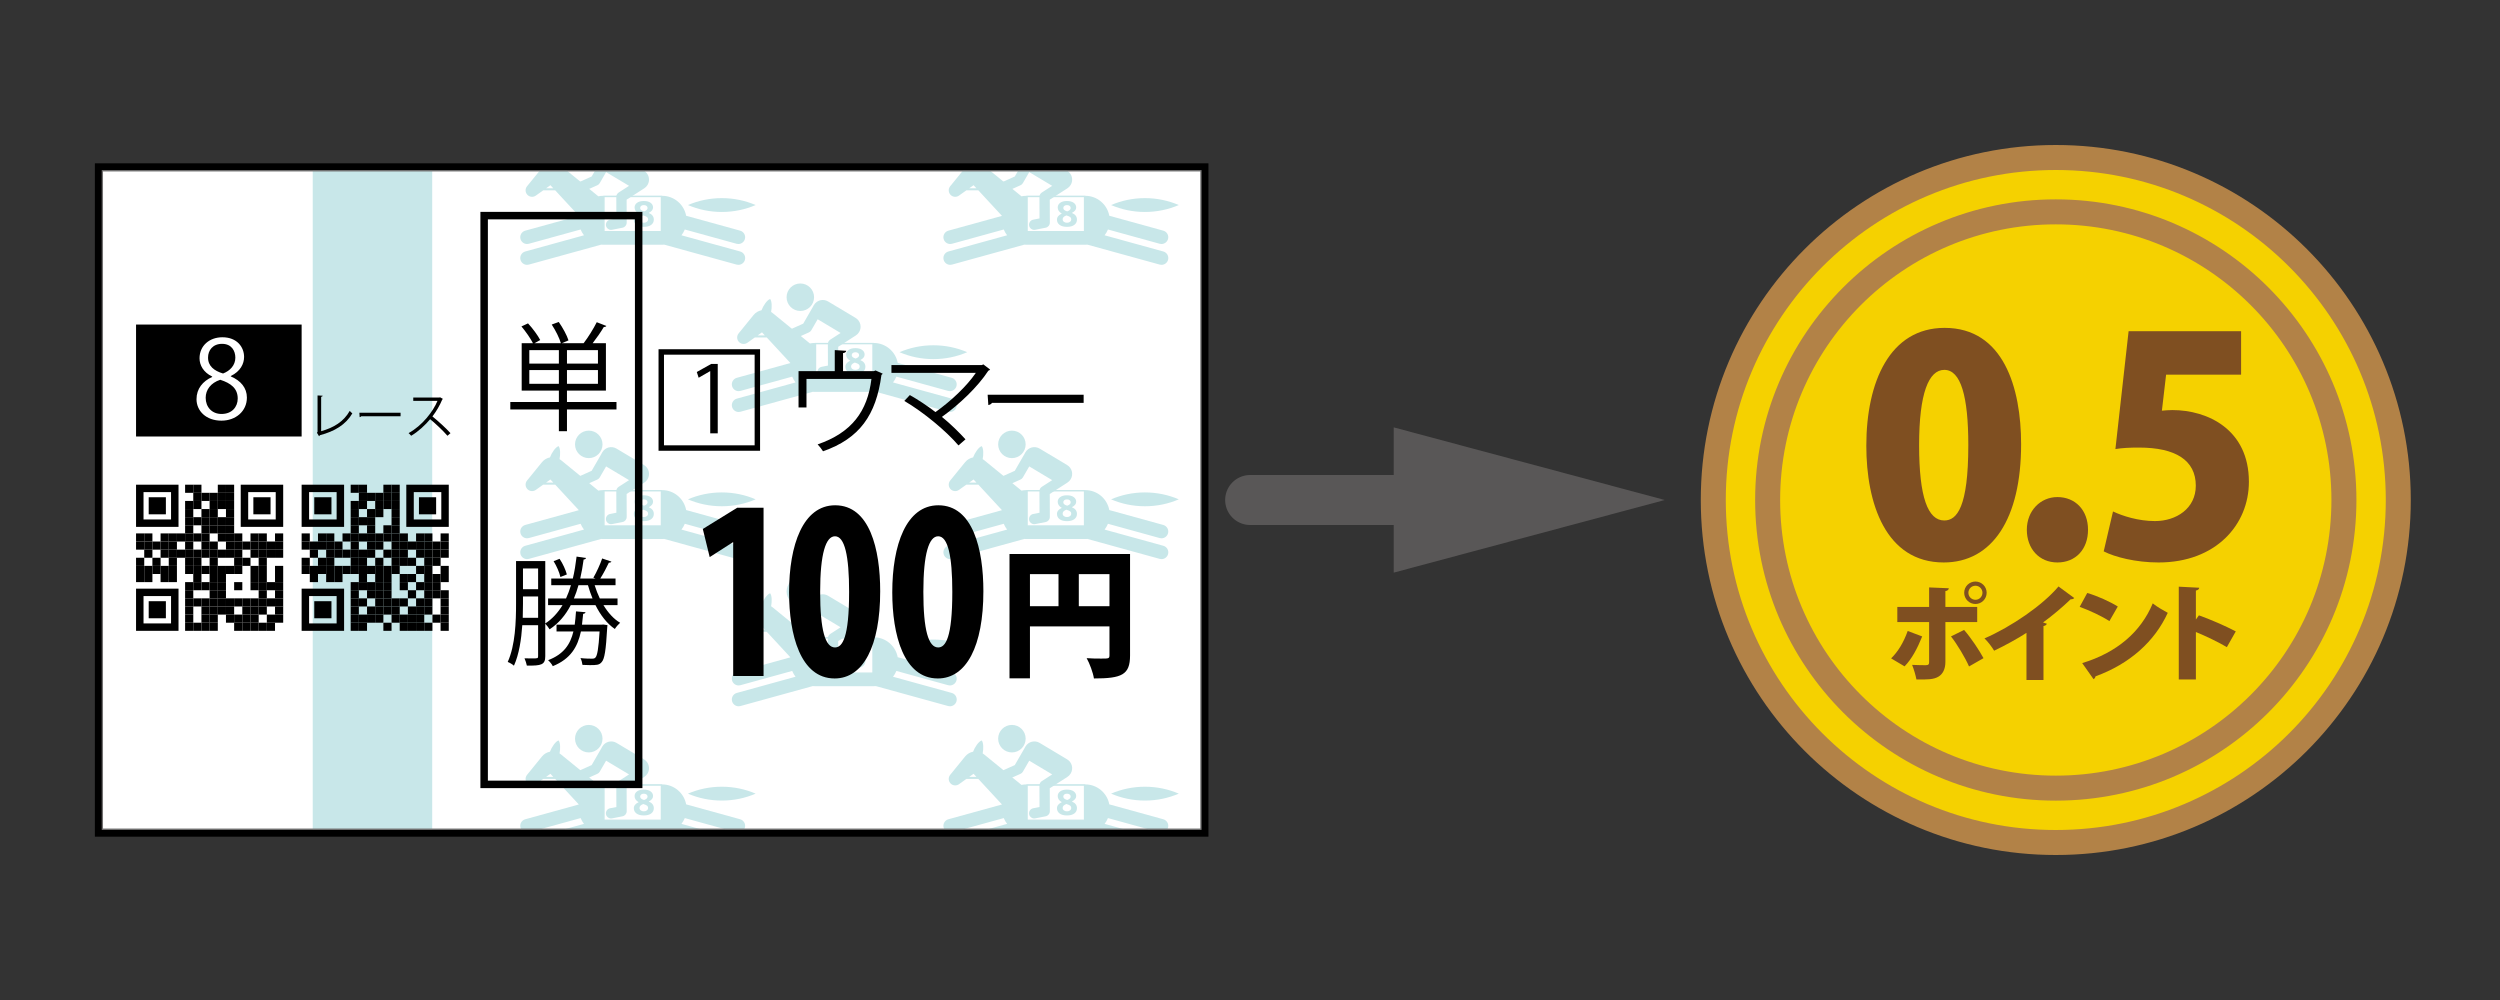 <?xml version="1.0" encoding="utf-8"?>
<!-- Generator: Adobe Illustrator 16.0.3, SVG Export Plug-In . SVG Version: 6.00 Build 0)  -->
<!DOCTYPE svg PUBLIC "-//W3C//DTD SVG 1.1//EN" "http://www.w3.org/Graphics/SVG/1.1/DTD/svg11.dtd">
<svg version="1.1" id="レイヤー_1" xmlns="http://www.w3.org/2000/svg" xmlns:xlink="http://www.w3.org/1999/xlink" x="0px"
	 y="0px" width="500px" height="200px" viewBox="0 0 500 200" enable-background="new 0 0 500 200" xml:space="preserve">
<rect x="0" y="0" width="500" height="200" fill="#333333" stroke="none"/>
<g>
	<g>
		<g>
			<rect x="19.724" y="33.414" fill="#FFFFFF" width="221.215" height="133.172"/>
			<path d="M240.188,34.164v131.672H20.474V34.164H240.188 M241.688,32.664h-1.5H20.474h-1.5v1.5v131.672v1.5h1.5h219.715h1.5v-1.5
				V34.164V32.664L241.688,32.664z"/>
		</g>
		<g>
			<defs>
				<rect id="SVGID_1_" x="20.474" y="34.164" width="219.715" height="131.672"/>
			</defs>
			<use xlink:href="#SVGID_1_"  overflow="visible" fill="#FFFFFF"/>
			<clipPath id="SVGID_2_">
				<use xlink:href="#SVGID_1_"  overflow="visible"/>
			</clipPath>
			<g clip-path="url(#SVGID_2_)">
				<g>
					<g>
						<path fill="#C8E7E9" d="M147.307,48.752c0.121,0.033,0.242,0.049,0.362,0.049c0.596,0,1.143-0.396,1.31-0.998
							c0.199-0.724-0.226-1.472-0.949-1.672l-10.799-2.979c-0.423-2.272-2.416-3.992-4.81-3.992h-11.766
							c-0.338,0-0.668,0.035-0.987,0.1l-7.447-6.076c-0.101-0.083-0.206-0.157-0.315-0.222c0.186-0.932,0.178-2.134-0.189-2.597
							c-0.616,0.186-1.381,1.337-1.729,2.256c-0.604,0.116-1.172,0.437-1.591,0.951l-2.99,3.678
							c-0.451,0.555-0.367,1.37,0.188,1.821c0.462,0.375,1.104,0.38,1.567,0.05l1.478-1.053h2.401l4.723,5.106l-10.717,2.956
							c-0.724,0.2-1.148,0.948-0.948,1.672c0.166,0.603,0.713,0.998,1.31,0.998c0.119,0,0.241-0.016,0.362-0.049l10.352-2.855
							c0.17,0.419,0.396,0.809,0.67,1.16l-11.745,3.24c-0.724,0.2-1.148,0.948-0.948,1.672c0.166,0.603,0.713,0.998,1.31,0.998
							c0.119,0,0.241-0.016,0.362-0.049l14.459-3.988c0.141,0.012,0.283,0.019,0.427,0.019h11.766c0.144,0,0.285-0.006,0.426-0.019
							l14.46,3.988c0.121,0.033,0.242,0.049,0.362,0.049c0.596,0,1.143-0.396,1.31-0.998c0.199-0.724-0.226-1.472-0.949-1.672
							l-11.745-3.24c0.273-0.352,0.5-0.741,0.671-1.16L147.307,48.752z M109.218,37.657l0.869-0.619l0.571,0.619H109.218z"/>
						<path fill="#C8E7E9" d="M151.131,41.009c-2.066-0.889-4.358-1.384-6.771-1.384s-4.705,0.495-6.771,1.384
							c2.065,0.889,4.357,1.384,6.771,1.384S149.064,41.898,151.131,41.009z"/>
					</g>
					<g>
						<g>
							<rect x="120.791" y="39.297" fill="#FFFFFF" width="11.493" height="7.041"/>
							<path fill="#C8E7E9" d="M132.148,39.433v6.769h-11.222v-6.769H132.148 M132.421,39.162h-11.766v7.312h11.766V39.162
								L132.421,39.162z"/>
						</g>
					</g>
					<g>
						<path fill="#C8E7E9" d="M128.805,34.153l-5.503-3.294c-0.978-0.584-2.243-0.267-2.828,0.71
							c-0.011,0.018-0.021,0.036-0.031,0.055l-0.132,0.229l0.004,0.011l-1.982,3.434l-3.624,1.625
							c-0.52,0.233-0.752,0.843-0.519,1.363c0.171,0.383,0.547,0.61,0.941,0.61c0.141,0,0.284-0.029,0.421-0.091l3.914-1.755
							c0.197-0.084,0.37-0.231,0.485-0.431l1.27-2.199l4.59,2.748l-2.076,1.335c-0.296,0.191-0.475,0.519-0.474,0.871l0.015,4.308
							l-1.264,0.251c-0.559,0.111-0.922,0.653-0.812,1.212c0.098,0.491,0.528,0.831,1.011,0.831c0.066,0,0.134-0.006,0.202-0.02
							l2.098-0.416c0.484-0.096,0.832-0.522,0.83-1.015l-0.015-4.593l3.523-2.268l0.001,0c0.263-0.167,0.493-0.396,0.664-0.682
							C130.1,36.004,129.781,34.738,128.805,34.153z"/>
						<circle fill="#C8E7E9" cx="117.753" cy="30.016" r="2.75"/>
					</g>
					<g>
						<path fill="#C8E7E9" d="M127.407,40.561c0.326-0.241,0.779-0.362,1.357-0.362c0.579,0,1.032,0.121,1.358,0.362
							s0.489,0.551,0.489,0.927c0,0.437-0.284,0.8-0.854,1.089v0.014c0.671,0.276,1.007,0.719,1.007,1.331
							c0,0.441-0.176,0.792-0.527,1.055c-0.352,0.262-0.843,0.393-1.473,0.393c-0.629,0-1.12-0.131-1.472-0.393
							c-0.352-0.262-0.527-0.614-0.527-1.055c0-0.505,0.32-0.905,0.959-1.2v-0.014c-0.538-0.299-0.807-0.706-0.807-1.22
							C126.918,41.111,127.081,40.802,127.407,40.561z M128.648,43.08c-0.276,0.11-0.469,0.228-0.579,0.352
							s-0.166,0.269-0.166,0.435c0,0.198,0.08,0.361,0.241,0.489c0.161,0.129,0.368,0.193,0.62,0.193
							c0.253,0,0.459-0.064,0.617-0.193c0.159-0.128,0.238-0.292,0.238-0.489c0-0.184-0.064-0.331-0.193-0.441
							S129.038,43.2,128.648,43.08z M128.813,42.281c0.253-0.092,0.432-0.193,0.538-0.304c0.105-0.11,0.158-0.236,0.158-0.379
							c0-0.17-0.066-0.309-0.2-0.417c-0.133-0.108-0.314-0.162-0.545-0.162c-0.225,0-0.402,0.054-0.534,0.162
							c-0.131,0.108-0.196,0.247-0.196,0.417c0,0.147,0.059,0.276,0.176,0.386S128.528,42.193,128.813,42.281z"/>
					</g>
				</g>
				<g>
					<g>
						<path fill="#C8E7E9" d="M147.307,107.611c0.121,0.033,0.242,0.05,0.362,0.05c0.596,0,1.143-0.396,1.31-0.998
							c0.199-0.724-0.226-1.472-0.949-1.672l-10.799-2.979c-0.423-2.272-2.416-3.992-4.81-3.992h-11.766
							c-0.338,0-0.668,0.035-0.987,0.1l-7.447-6.076c-0.101-0.083-0.206-0.157-0.315-0.222c0.186-0.932,0.178-2.134-0.189-2.597
							c-0.616,0.186-1.381,1.337-1.729,2.256c-0.604,0.117-1.172,0.437-1.591,0.951l-2.99,3.677
							c-0.451,0.555-0.367,1.37,0.188,1.821c0.462,0.375,1.104,0.38,1.567,0.05l1.478-1.053h2.401l4.723,5.106l-10.717,2.956
							c-0.724,0.2-1.148,0.948-0.948,1.672c0.166,0.603,0.713,0.998,1.31,0.998c0.119,0,0.241-0.017,0.362-0.05l10.352-2.855
							c0.17,0.42,0.396,0.809,0.67,1.16l-11.745,3.24c-0.724,0.199-1.148,0.948-0.948,1.672c0.166,0.603,0.713,0.998,1.31,0.998
							c0.119,0,0.241-0.016,0.362-0.049l14.459-3.988c0.141,0.012,0.283,0.018,0.427,0.018h11.766c0.144,0,0.285-0.006,0.426-0.018
							l14.46,3.988c0.121,0.033,0.242,0.049,0.362,0.049c0.596,0,1.143-0.396,1.31-0.998c0.199-0.724-0.226-1.473-0.949-1.672
							l-11.745-3.24c0.273-0.352,0.5-0.74,0.671-1.16L147.307,107.611z M109.218,96.516l0.869-0.619l0.571,0.619H109.218z"/>
						<path fill="#C8E7E9" d="M151.131,99.869c-2.066-0.889-4.358-1.384-6.771-1.384s-4.705,0.495-6.771,1.384
							c2.065,0.889,4.357,1.383,6.771,1.383S149.064,100.758,151.131,99.869z"/>
					</g>
					<g>
						<g>
							<rect x="120.791" y="98.157" fill="#FFFFFF" width="11.493" height="7.041"/>
							<path fill="#C8E7E9" d="M132.148,98.292v6.768h-11.222v-6.768H132.148 M132.421,98.021h-11.766v7.312h11.766V98.021
								L132.421,98.021z"/>
						</g>
					</g>
					<g>
						<path fill="#C8E7E9" d="M128.805,93.013l-5.503-3.294c-0.978-0.584-2.243-0.267-2.828,0.71
							c-0.011,0.018-0.021,0.036-0.031,0.055l-0.132,0.229l0.004,0.011l-1.982,3.434l-3.624,1.625
							c-0.52,0.233-0.752,0.843-0.519,1.363c0.171,0.383,0.547,0.61,0.941,0.61c0.141,0,0.284-0.029,0.421-0.091l3.914-1.754
							c0.197-0.085,0.37-0.231,0.485-0.432l1.27-2.199l4.59,2.748l-2.076,1.335c-0.296,0.191-0.475,0.519-0.474,0.871l0.015,4.309
							l-1.264,0.25c-0.559,0.111-0.922,0.654-0.812,1.213c0.098,0.49,0.528,0.83,1.011,0.83c0.066,0,0.134-0.006,0.202-0.02
							l2.098-0.416c0.484-0.096,0.832-0.521,0.83-1.016l-0.015-4.592l3.523-2.268l0.001,0c0.263-0.167,0.493-0.396,0.664-0.682
							C130.1,94.864,129.781,93.598,128.805,93.013z"/>
						<circle fill="#C8E7E9" cx="117.753" cy="88.875" r="2.75"/>
					</g>
					<g>
						<path fill="#C8E7E9" d="M127.407,99.42c0.326-0.241,0.779-0.362,1.357-0.362c0.579,0,1.032,0.121,1.358,0.362
							s0.489,0.551,0.489,0.927c0,0.437-0.284,0.799-0.854,1.089v0.014c0.671,0.276,1.007,0.72,1.007,1.331
							c0,0.44-0.176,0.793-0.527,1.055s-0.843,0.393-1.473,0.393c-0.629,0-1.12-0.131-1.472-0.393s-0.527-0.614-0.527-1.055
							c0-0.506,0.32-0.906,0.959-1.2v-0.014c-0.538-0.298-0.807-0.706-0.807-1.22C126.918,99.971,127.081,99.661,127.407,99.42z
							 M128.648,101.939c-0.276,0.11-0.469,0.228-0.579,0.352s-0.166,0.27-0.166,0.435c0,0.198,0.08,0.36,0.241,0.489
							s0.368,0.193,0.62,0.193c0.253,0,0.459-0.064,0.617-0.193c0.159-0.129,0.238-0.291,0.238-0.489
							c0-0.185-0.064-0.331-0.193-0.441S129.038,102.059,128.648,101.939z M128.813,101.141c0.253-0.092,0.432-0.193,0.538-0.304
							c0.105-0.11,0.158-0.237,0.158-0.379c0-0.17-0.066-0.309-0.2-0.417c-0.133-0.108-0.314-0.162-0.545-0.162
							c-0.225,0-0.402,0.054-0.534,0.162c-0.131,0.108-0.196,0.247-0.196,0.417c0,0.147,0.059,0.276,0.176,0.386
							C128.327,100.954,128.528,101.053,128.813,101.141z"/>
					</g>
				</g>
				<g>
					<g>
						<path fill="#C8E7E9" d="M231.934,48.752c0.12,0.033,0.242,0.049,0.361,0.049c0.597,0,1.144-0.396,1.31-0.998
							c0.2-0.724-0.225-1.472-0.948-1.672l-10.799-2.979c-0.423-2.272-2.416-3.992-4.811-3.992h-11.765
							c-0.339,0-0.669,0.035-0.987,0.1l-7.447-6.076c-0.102-0.083-0.207-0.157-0.315-0.222c0.185-0.932,0.178-2.134-0.189-2.597
							c-0.617,0.186-1.381,1.337-1.729,2.256c-0.604,0.116-1.171,0.437-1.59,0.951l-2.991,3.678c-0.45,0.555-0.366,1.37,0.188,1.821
							c0.462,0.375,1.104,0.38,1.567,0.05l1.478-1.053h2.401l4.722,5.106l-10.716,2.956c-0.724,0.2-1.148,0.948-0.948,1.672
							c0.166,0.603,0.713,0.998,1.31,0.998c0.119,0,0.24-0.016,0.361-0.049l10.352-2.855c0.171,0.419,0.397,0.809,0.671,1.16
							l-11.745,3.24c-0.724,0.2-1.148,0.948-0.948,1.672c0.166,0.603,0.713,0.998,1.31,0.998c0.119,0,0.24-0.016,0.361-0.049
							l14.46-3.988c0.141,0.012,0.282,0.019,0.427,0.019h11.765c0.145,0,0.286-0.006,0.427-0.019l14.46,3.988
							c0.12,0.033,0.242,0.049,0.361,0.049c0.597,0,1.144-0.396,1.31-0.998c0.2-0.724-0.225-1.472-0.948-1.672l-11.745-3.24
							c0.273-0.352,0.5-0.741,0.67-1.16L231.934,48.752z M193.845,37.657l0.868-0.619l0.572,0.619H193.845z"/>
						<path fill="#C8E7E9" d="M235.758,41.009c-2.066-0.889-4.358-1.384-6.771-1.384s-4.705,0.495-6.771,1.384
							c2.066,0.889,4.358,1.384,6.771,1.384S233.691,41.898,235.758,41.009z"/>
					</g>
					<g>
						<g>
							<rect x="205.418" y="39.297" fill="#FFFFFF" width="11.493" height="7.041"/>
							<path fill="#C8E7E9" d="M216.775,39.433v6.769h-11.222v-6.769H216.775 M217.047,39.162h-11.765v7.312h11.765V39.162
								L217.047,39.162z"/>
						</g>
					</g>
					<g>
						<path fill="#C8E7E9" d="M213.432,34.153l-5.504-3.294c-0.977-0.584-2.242-0.267-2.827,0.71
							c-0.011,0.018-0.021,0.036-0.031,0.055l-0.132,0.229l0.003,0.011l-1.982,3.434l-3.623,1.625
							c-0.52,0.233-0.752,0.843-0.52,1.363c0.172,0.383,0.548,0.61,0.942,0.61c0.141,0,0.284-0.029,0.421-0.091l3.914-1.755
							c0.197-0.084,0.369-0.231,0.485-0.431l1.27-2.199l4.59,2.748l-2.076,1.335c-0.296,0.191-0.475,0.519-0.474,0.871l0.015,4.308
							l-1.265,0.251c-0.559,0.111-0.922,0.653-0.811,1.212c0.098,0.491,0.528,0.831,1.011,0.831c0.066,0,0.134-0.006,0.201-0.02
							l2.098-0.416c0.484-0.096,0.833-0.522,0.831-1.015l-0.015-4.593l3.523-2.268v0c0.264-0.167,0.493-0.396,0.665-0.682
							C214.726,36.004,214.408,34.738,213.432,34.153z"/>
						<circle fill="#C8E7E9" cx="202.38" cy="30.016" r="2.75"/>
					</g>
					<g>
						<path fill="#C8E7E9" d="M212.034,40.561c0.326-0.241,0.778-0.362,1.357-0.362s1.032,0.121,1.358,0.362
							s0.489,0.551,0.489,0.927c0,0.437-0.285,0.8-0.854,1.089v0.014c0.671,0.276,1.006,0.719,1.006,1.331
							c0,0.441-0.176,0.792-0.527,1.055c-0.352,0.262-0.842,0.393-1.472,0.393c-0.629,0-1.12-0.131-1.472-0.393
							c-0.352-0.262-0.527-0.614-0.527-1.055c0-0.505,0.319-0.905,0.958-1.2v-0.014c-0.537-0.299-0.806-0.706-0.806-1.22
							C211.545,41.111,211.708,40.802,212.034,40.561z M213.274,43.08c-0.275,0.11-0.469,0.228-0.579,0.352
							c-0.109,0.124-0.165,0.269-0.165,0.435c0,0.198,0.08,0.361,0.241,0.489c0.161,0.129,0.367,0.193,0.62,0.193
							s0.459-0.064,0.617-0.193c0.159-0.128,0.238-0.292,0.238-0.489c0-0.184-0.064-0.331-0.193-0.441S213.665,43.2,213.274,43.08z
							 M213.44,42.281c0.253-0.092,0.432-0.193,0.537-0.304c0.106-0.11,0.159-0.236,0.159-0.379c0-0.17-0.067-0.309-0.2-0.417
							s-0.314-0.162-0.545-0.162c-0.225,0-0.403,0.054-0.534,0.162s-0.196,0.247-0.196,0.417c0,0.147,0.059,0.276,0.176,0.386
							S213.155,42.193,213.44,42.281z"/>
					</g>
				</g>
				<g>
					<g>
						<path fill="#C8E7E9" d="M231.934,107.611c0.12,0.033,0.242,0.05,0.361,0.05c0.597,0,1.144-0.396,1.31-0.998
							c0.2-0.724-0.225-1.472-0.948-1.672l-10.799-2.979c-0.423-2.272-2.416-3.992-4.811-3.992h-11.765
							c-0.339,0-0.669,0.035-0.987,0.1l-7.447-6.076c-0.102-0.083-0.207-0.157-0.315-0.222c0.185-0.932,0.178-2.134-0.189-2.597
							c-0.617,0.186-1.381,1.337-1.729,2.256c-0.604,0.117-1.171,0.437-1.59,0.951l-2.991,3.677c-0.45,0.555-0.366,1.37,0.188,1.821
							c0.462,0.375,1.104,0.38,1.567,0.05l1.478-1.053h2.401l4.722,5.106l-10.716,2.956c-0.724,0.2-1.148,0.948-0.948,1.672
							c0.166,0.603,0.713,0.998,1.31,0.998c0.119,0,0.24-0.017,0.361-0.05l10.352-2.855c0.171,0.42,0.397,0.809,0.671,1.16
							l-11.745,3.24c-0.724,0.199-1.148,0.948-0.948,1.672c0.166,0.603,0.713,0.998,1.31,0.998c0.119,0,0.24-0.016,0.361-0.049
							l14.46-3.988c0.141,0.012,0.282,0.018,0.427,0.018h11.765c0.145,0,0.286-0.006,0.427-0.018l14.46,3.988
							c0.12,0.033,0.242,0.049,0.361,0.049c0.597,0,1.144-0.396,1.31-0.998c0.2-0.724-0.225-1.473-0.948-1.672l-11.745-3.24
							c0.273-0.352,0.5-0.74,0.67-1.16L231.934,107.611z M193.845,96.516l0.868-0.619l0.572,0.619H193.845z"/>
						<path fill="#C8E7E9" d="M235.758,99.869c-2.066-0.889-4.358-1.384-6.771-1.384s-4.705,0.495-6.771,1.384
							c2.066,0.889,4.358,1.383,6.771,1.383S233.691,100.758,235.758,99.869z"/>
					</g>
					<g>
						<g>
							<rect x="205.418" y="98.157" fill="#FFFFFF" width="11.493" height="7.041"/>
							<path fill="#C8E7E9" d="M216.775,98.292v6.768h-11.222v-6.768H216.775 M217.047,98.021h-11.765v7.312h11.765V98.021
								L217.047,98.021z"/>
						</g>
					</g>
					<g>
						<path fill="#C8E7E9" d="M213.432,93.013l-5.504-3.294c-0.977-0.584-2.242-0.267-2.827,0.71
							c-0.011,0.018-0.021,0.036-0.031,0.055l-0.132,0.229l0.003,0.011l-1.982,3.434l-3.623,1.625
							c-0.52,0.233-0.752,0.843-0.52,1.363c0.172,0.383,0.548,0.61,0.942,0.61c0.141,0,0.284-0.029,0.421-0.091l3.914-1.754
							c0.197-0.085,0.369-0.231,0.485-0.432l1.27-2.199l4.59,2.748l-2.076,1.335c-0.296,0.191-0.475,0.519-0.474,0.871l0.015,4.309
							l-1.265,0.25c-0.559,0.111-0.922,0.654-0.811,1.213c0.098,0.49,0.528,0.83,1.011,0.83c0.066,0,0.134-0.006,0.201-0.02
							l2.098-0.416c0.484-0.096,0.833-0.521,0.831-1.016l-0.015-4.592l3.523-2.268v0c0.264-0.167,0.493-0.396,0.665-0.682
							C214.726,94.864,214.408,93.598,213.432,93.013z"/>
						<circle fill="#C8E7E9" cx="202.38" cy="88.875" r="2.75"/>
					</g>
					<g>
						<path fill="#C8E7E9" d="M212.034,99.42c0.326-0.241,0.778-0.362,1.357-0.362s1.032,0.121,1.358,0.362s0.489,0.551,0.489,0.927
							c0,0.437-0.285,0.799-0.854,1.089v0.014c0.671,0.276,1.006,0.72,1.006,1.331c0,0.44-0.176,0.793-0.527,1.055
							s-0.842,0.393-1.472,0.393c-0.629,0-1.12-0.131-1.472-0.393s-0.527-0.614-0.527-1.055c0-0.506,0.319-0.906,0.958-1.2v-0.014
							c-0.537-0.298-0.806-0.706-0.806-1.22C211.545,99.971,211.708,99.661,212.034,99.42z M213.274,101.939
							c-0.275,0.11-0.469,0.228-0.579,0.352c-0.109,0.124-0.165,0.27-0.165,0.435c0,0.198,0.08,0.36,0.241,0.489
							s0.367,0.193,0.62,0.193s0.459-0.064,0.617-0.193c0.159-0.129,0.238-0.291,0.238-0.489c0-0.185-0.064-0.331-0.193-0.441
							S213.665,102.059,213.274,101.939z M213.44,101.141c0.253-0.092,0.432-0.193,0.537-0.304c0.106-0.11,0.159-0.237,0.159-0.379
							c0-0.17-0.067-0.309-0.2-0.417s-0.314-0.162-0.545-0.162c-0.225,0-0.403,0.054-0.534,0.162s-0.196,0.247-0.196,0.417
							c0,0.147,0.059,0.276,0.176,0.386C212.954,100.954,213.155,101.053,213.44,101.141z"/>
					</g>
				</g>
				<g>
					<g>
						<path fill="#C8E7E9" d="M147.307,166.471c0.121,0.034,0.242,0.05,0.362,0.05c0.596,0,1.143-0.396,1.31-0.998
							c0.199-0.724-0.226-1.472-0.949-1.672l-10.799-2.979c-0.423-2.272-2.416-3.992-4.81-3.992h-11.766
							c-0.338,0-0.668,0.034-0.987,0.1l-7.447-6.075c-0.101-0.083-0.206-0.157-0.315-0.223c0.186-0.932,0.178-2.134-0.189-2.597
							c-0.616,0.187-1.381,1.337-1.729,2.257c-0.604,0.115-1.172,0.436-1.591,0.95l-2.99,3.677
							c-0.451,0.555-0.367,1.371,0.188,1.822c0.462,0.375,1.104,0.379,1.567,0.051l1.478-1.054h2.401l4.723,5.106l-10.717,2.956
							c-0.724,0.2-1.148,0.948-0.948,1.672c0.166,0.603,0.713,0.998,1.31,0.998c0.119,0,0.241-0.016,0.362-0.05l10.352-2.855
							c0.17,0.42,0.396,0.809,0.67,1.16l-11.745,3.24c-0.724,0.199-1.148,0.948-0.948,1.672c0.166,0.603,0.713,0.998,1.31,0.998
							c0.119,0,0.241-0.016,0.362-0.049l14.459-3.988c0.141,0.012,0.283,0.018,0.427,0.018h11.766c0.144,0,0.285-0.006,0.426-0.018
							l14.46,3.988c0.121,0.033,0.242,0.049,0.362,0.049c0.596,0,1.143-0.396,1.31-0.998c0.199-0.724-0.226-1.473-0.949-1.672
							l-11.745-3.24c0.273-0.352,0.5-0.74,0.671-1.16L147.307,166.471z M109.218,155.375l0.869-0.618l0.571,0.618H109.218z"/>
						<path fill="#C8E7E9" d="M151.131,158.729c-2.066-0.89-4.358-1.385-6.771-1.385s-4.705,0.495-6.771,1.385
							c2.065,0.889,4.357,1.384,6.771,1.384S149.064,159.617,151.131,158.729z"/>
					</g>
					<g>
						<g>
							<rect x="120.791" y="157.016" fill="#FFFFFF" width="11.493" height="7.041"/>
							<path fill="#C8E7E9" d="M132.148,157.152v6.769h-11.222v-6.769H132.148 M132.421,156.881h-11.766v7.312h11.766V156.881
								L132.421,156.881z"/>
						</g>
					</g>
					<g>
						<path fill="#C8E7E9" d="M128.805,151.873l-5.503-3.295c-0.978-0.584-2.243-0.267-2.828,0.71
							c-0.011,0.019-0.021,0.036-0.031,0.055l-0.132,0.229l0.004,0.011l-1.982,3.435l-3.624,1.624
							c-0.52,0.233-0.752,0.844-0.519,1.363c0.171,0.383,0.547,0.609,0.941,0.609c0.141,0,0.284-0.029,0.421-0.09l3.914-1.755
							c0.197-0.085,0.37-0.231,0.485-0.432l1.27-2.199l4.59,2.747l-2.076,1.336c-0.296,0.191-0.475,0.52-0.474,0.871l0.015,4.309
							l-1.264,0.25c-0.559,0.111-0.922,0.654-0.812,1.213c0.098,0.49,0.528,0.831,1.011,0.831c0.066,0,0.134-0.007,0.202-0.021
							l2.098-0.416c0.484-0.096,0.832-0.521,0.83-1.016l-0.015-4.592l3.523-2.268h0.001c0.263-0.168,0.493-0.396,0.664-0.684
							C130.1,153.723,129.781,152.457,128.805,151.873z"/>
						<circle fill="#C8E7E9" cx="117.753" cy="147.734" r="2.751"/>
					</g>
					<g>
						<path fill="#C8E7E9" d="M127.407,158.279c0.326-0.24,0.779-0.361,1.357-0.361c0.579,0,1.032,0.121,1.358,0.361
							c0.326,0.242,0.489,0.551,0.489,0.928c0,0.437-0.284,0.799-0.854,1.089v0.014c0.671,0.276,1.007,0.72,1.007,1.331
							c0,0.44-0.176,0.792-0.527,1.055c-0.352,0.262-0.843,0.393-1.473,0.393c-0.629,0-1.12-0.131-1.472-0.393
							c-0.352-0.263-0.527-0.614-0.527-1.055c0-0.506,0.32-0.906,0.959-1.2v-0.014c-0.538-0.299-0.807-0.705-0.807-1.22
							C126.918,158.83,127.081,158.521,127.407,158.279z M128.648,160.799c-0.276,0.111-0.469,0.229-0.579,0.352
							c-0.11,0.125-0.166,0.27-0.166,0.435c0,0.198,0.08,0.36,0.241,0.489s0.368,0.193,0.62,0.193c0.253,0,0.459-0.064,0.617-0.193
							c0.159-0.129,0.238-0.291,0.238-0.489c0-0.184-0.064-0.331-0.193-0.441S129.038,160.919,128.648,160.799z M128.813,160
							c0.253-0.093,0.432-0.193,0.538-0.304c0.105-0.11,0.158-0.237,0.158-0.38c0-0.17-0.066-0.309-0.2-0.416
							c-0.133-0.108-0.314-0.162-0.545-0.162c-0.225,0-0.402,0.054-0.534,0.162c-0.131,0.107-0.196,0.246-0.196,0.416
							c0,0.148,0.059,0.276,0.176,0.387S128.528,159.912,128.813,160z"/>
					</g>
				</g>
				<g>
					<g>
						<path fill="#C8E7E9" d="M231.934,166.471c0.12,0.034,0.242,0.05,0.361,0.05c0.597,0,1.144-0.396,1.31-0.998
							c0.2-0.724-0.225-1.472-0.948-1.672l-10.799-2.979c-0.423-2.272-2.416-3.992-4.811-3.992h-11.765
							c-0.339,0-0.669,0.034-0.987,0.1l-7.447-6.075c-0.102-0.083-0.207-0.157-0.315-0.223c0.185-0.932,0.178-2.134-0.189-2.597
							c-0.617,0.187-1.381,1.337-1.729,2.257c-0.604,0.115-1.171,0.436-1.59,0.95l-2.991,3.677c-0.45,0.555-0.366,1.371,0.188,1.822
							c0.462,0.375,1.104,0.379,1.567,0.051l1.478-1.054h2.401l4.722,5.106l-10.716,2.956c-0.724,0.2-1.148,0.948-0.948,1.672
							c0.166,0.603,0.713,0.998,1.31,0.998c0.119,0,0.24-0.016,0.361-0.05l10.352-2.855c0.171,0.42,0.397,0.809,0.671,1.16
							l-11.745,3.24c-0.724,0.199-1.148,0.948-0.948,1.672c0.166,0.603,0.713,0.998,1.31,0.998c0.119,0,0.24-0.016,0.361-0.049
							l14.46-3.988c0.141,0.012,0.282,0.018,0.427,0.018h11.765c0.145,0,0.286-0.006,0.427-0.018l14.46,3.988
							c0.12,0.033,0.242,0.049,0.361,0.049c0.597,0,1.144-0.396,1.31-0.998c0.2-0.724-0.225-1.473-0.948-1.672l-11.745-3.24
							c0.273-0.352,0.5-0.74,0.67-1.16L231.934,166.471z M193.845,155.375l0.868-0.618l0.572,0.618H193.845z"/>
						<path fill="#C8E7E9" d="M235.758,158.729c-2.066-0.89-4.358-1.385-6.771-1.385s-4.705,0.495-6.771,1.385
							c2.066,0.889,4.358,1.384,6.771,1.384S233.691,159.617,235.758,158.729z"/>
					</g>
					<g>
						<g>
							<rect x="205.418" y="157.016" fill="#FFFFFF" width="11.493" height="7.041"/>
							<path fill="#C8E7E9" d="M216.775,157.152v6.769h-11.222v-6.769H216.775 M217.047,156.881h-11.765v7.312h11.765V156.881
								L217.047,156.881z"/>
						</g>
					</g>
					<g>
						<path fill="#C8E7E9" d="M213.432,151.873l-5.504-3.295c-0.977-0.584-2.242-0.267-2.827,0.71
							c-0.011,0.019-0.021,0.036-0.031,0.055l-0.132,0.229l0.003,0.011l-1.982,3.435l-3.623,1.624
							c-0.52,0.233-0.752,0.844-0.52,1.363c0.172,0.383,0.548,0.609,0.942,0.609c0.141,0,0.284-0.029,0.421-0.09l3.914-1.755
							c0.197-0.085,0.369-0.231,0.485-0.432l1.27-2.199l4.59,2.747l-2.076,1.336c-0.296,0.191-0.475,0.52-0.474,0.871l0.015,4.309
							l-1.265,0.25c-0.559,0.111-0.922,0.654-0.811,1.213c0.098,0.49,0.528,0.831,1.011,0.831c0.066,0,0.134-0.007,0.201-0.021
							l2.098-0.416c0.484-0.096,0.833-0.521,0.831-1.016l-0.015-4.592l3.523-2.268l0,0c0.264-0.168,0.493-0.396,0.665-0.684
							C214.726,153.723,214.408,152.457,213.432,151.873z"/>
						<circle fill="#C8E7E9" cx="202.38" cy="147.734" r="2.751"/>
					</g>
					<g>
						<path fill="#C8E7E9" d="M212.034,158.279c0.326-0.24,0.778-0.361,1.357-0.361s1.032,0.121,1.358,0.361
							c0.326,0.242,0.489,0.551,0.489,0.928c0,0.437-0.285,0.799-0.854,1.089v0.014c0.671,0.276,1.006,0.72,1.006,1.331
							c0,0.44-0.176,0.792-0.527,1.055c-0.352,0.262-0.842,0.393-1.472,0.393c-0.629,0-1.12-0.131-1.472-0.393
							c-0.352-0.263-0.527-0.614-0.527-1.055c0-0.506,0.319-0.906,0.958-1.2v-0.014c-0.537-0.299-0.806-0.705-0.806-1.22
							C211.545,158.83,211.708,158.521,212.034,158.279z M213.274,160.799c-0.275,0.111-0.469,0.229-0.579,0.352
							c-0.109,0.125-0.165,0.27-0.165,0.435c0,0.198,0.08,0.36,0.241,0.489s0.367,0.193,0.62,0.193s0.459-0.064,0.617-0.193
							c0.159-0.129,0.238-0.291,0.238-0.489c0-0.184-0.064-0.331-0.193-0.441S213.665,160.919,213.274,160.799z M213.44,160
							c0.253-0.093,0.432-0.193,0.537-0.304c0.106-0.11,0.159-0.237,0.159-0.38c0-0.17-0.067-0.309-0.2-0.416
							c-0.133-0.108-0.314-0.162-0.545-0.162c-0.225,0-0.403,0.054-0.534,0.162c-0.131,0.107-0.196,0.246-0.196,0.416
							c0,0.148,0.059,0.276,0.176,0.387S213.155,159.912,213.44,160z"/>
					</g>
				</g>
				<g>
					<g>
						<path fill="#C8E7E9" d="M189.62,78.182c0.121,0.033,0.242,0.049,0.361,0.049c0.597,0,1.144-0.396,1.31-0.998
							c0.2-0.724-0.225-1.472-0.948-1.672l-10.799-2.979c-0.423-2.272-2.416-3.992-4.81-3.992h-11.766
							c-0.338,0-0.669,0.034-0.987,0.1l-7.447-6.076c-0.101-0.083-0.207-0.157-0.315-0.222c0.185-0.932,0.178-2.134-0.189-2.597
							c-0.617,0.186-1.381,1.337-1.729,2.256c-0.604,0.116-1.171,0.437-1.59,0.951l-2.99,3.678c-0.451,0.555-0.367,1.37,0.188,1.821
							c0.462,0.375,1.104,0.38,1.567,0.05l1.478-1.053h2.401l4.723,5.106l-10.717,2.956c-0.724,0.2-1.148,0.948-0.948,1.672
							c0.166,0.603,0.713,0.998,1.31,0.998c0.119,0,0.241-0.016,0.361-0.049l10.353-2.855c0.17,0.419,0.396,0.809,0.67,1.16
							l-11.745,3.24c-0.724,0.2-1.148,0.948-0.948,1.672c0.166,0.603,0.713,0.998,1.31,0.998c0.119,0,0.241-0.016,0.361-0.049
							l14.46-3.988c0.141,0.012,0.282,0.018,0.427,0.018h11.766c0.144,0,0.285-0.006,0.426-0.018l14.46,3.988
							c0.121,0.033,0.242,0.049,0.361,0.049c0.597,0,1.144-0.396,1.31-0.998c0.2-0.724-0.225-1.472-0.948-1.672l-11.745-3.24
							c0.273-0.352,0.5-0.741,0.671-1.16L189.62,78.182z M151.531,67.086l0.868-0.619l0.572,0.619H151.531z"/>
						<path fill="#C8E7E9" d="M193.444,70.439c-2.066-0.889-4.358-1.384-6.771-1.384s-4.705,0.495-6.771,1.384
							c2.066,0.889,4.358,1.384,6.771,1.384S191.378,71.328,193.444,70.439z"/>
					</g>
					<g>
						<g>
							<rect x="163.104" y="68.727" fill="#FFFFFF" width="11.493" height="7.04"/>
							<path fill="#C8E7E9" d="M174.462,68.863v6.769H163.24v-6.769H174.462 M174.734,68.591h-11.766v7.312h11.766V68.591
								L174.734,68.591z"/>
						</g>
					</g>
					<g>
						<path fill="#C8E7E9" d="M171.118,63.583l-5.504-3.294c-0.977-0.584-2.242-0.267-2.827,0.71
							c-0.011,0.018-0.021,0.036-0.031,0.055l-0.132,0.229l0.003,0.011l-1.981,3.434l-3.624,1.625
							c-0.52,0.233-0.752,0.843-0.52,1.363c0.172,0.383,0.548,0.61,0.942,0.61c0.141,0,0.284-0.029,0.421-0.091l3.914-1.755
							c0.197-0.084,0.37-0.231,0.485-0.431l1.27-2.199l4.59,2.747l-2.076,1.336c-0.296,0.191-0.475,0.519-0.474,0.871l0.015,4.308
							l-1.264,0.251c-0.56,0.111-0.922,0.653-0.812,1.212c0.098,0.491,0.528,0.831,1.011,0.831c0.066,0,0.134-0.006,0.201-0.02
							l2.099-0.416c0.483-0.096,0.832-0.521,0.83-1.015l-0.015-4.593l3.523-2.268l0,0c0.264-0.167,0.494-0.396,0.665-0.683
							C172.412,65.434,172.095,64.168,171.118,63.583z"/>
						<circle fill="#C8E7E9" cx="160.066" cy="59.445" r="2.75"/>
					</g>
					<g>
						<path fill="#C8E7E9" d="M169.721,69.99c0.326-0.241,0.779-0.362,1.357-0.362c0.579,0,1.032,0.121,1.358,0.362
							c0.326,0.242,0.489,0.551,0.489,0.927c0,0.437-0.285,0.8-0.854,1.089v0.014c0.671,0.276,1.007,0.719,1.007,1.331
							c0,0.441-0.177,0.792-0.528,1.055c-0.351,0.262-0.842,0.393-1.472,0.393c-0.629,0-1.12-0.131-1.472-0.393
							c-0.352-0.262-0.527-0.614-0.527-1.055c0-0.505,0.319-0.905,0.958-1.2v-0.014c-0.537-0.299-0.806-0.706-0.806-1.22
							C169.231,70.541,169.395,70.232,169.721,69.99z M170.961,72.51c-0.275,0.11-0.469,0.228-0.578,0.352
							c-0.11,0.124-0.166,0.269-0.166,0.434c0,0.198,0.08,0.361,0.241,0.489c0.161,0.129,0.367,0.193,0.62,0.193
							s0.459-0.064,0.617-0.193c0.159-0.128,0.238-0.292,0.238-0.489c0-0.184-0.064-0.331-0.193-0.441S171.352,72.629,170.961,72.51
							z M171.127,71.71c0.253-0.092,0.432-0.193,0.537-0.303c0.106-0.11,0.159-0.237,0.159-0.379c0-0.17-0.067-0.309-0.2-0.417
							s-0.314-0.162-0.545-0.162c-0.225,0-0.403,0.054-0.534,0.162s-0.196,0.247-0.196,0.417c0,0.147,0.059,0.276,0.176,0.386
							C170.641,71.524,170.842,71.623,171.127,71.71z"/>
					</g>
				</g>
				<g>
					<g>
						<path fill="#C8E7E9" d="M189.62,137.041c0.121,0.033,0.242,0.05,0.361,0.05c0.597,0,1.144-0.396,1.31-0.998
							c0.2-0.724-0.225-1.472-0.948-1.672l-10.799-2.979c-0.423-2.272-2.416-3.991-4.81-3.991h-11.766
							c-0.338,0-0.669,0.033-0.987,0.099l-7.447-6.075c-0.101-0.083-0.207-0.157-0.315-0.223c0.185-0.932,0.178-2.134-0.189-2.597
							c-0.617,0.187-1.381,1.337-1.729,2.256c-0.604,0.116-1.171,0.437-1.59,0.951l-2.99,3.678c-0.451,0.554-0.367,1.37,0.188,1.821
							c0.462,0.375,1.104,0.379,1.567,0.05l1.478-1.053h2.401l4.723,5.106l-10.717,2.956c-0.724,0.2-1.148,0.948-0.948,1.672
							c0.166,0.603,0.713,0.998,1.31,0.998c0.119,0,0.241-0.017,0.361-0.05l10.353-2.855c0.17,0.42,0.396,0.809,0.67,1.16
							l-11.745,3.24c-0.724,0.199-1.148,0.948-0.948,1.672c0.166,0.603,0.713,0.998,1.31,0.998c0.119,0,0.241-0.016,0.361-0.049
							l14.46-3.988c0.141,0.012,0.282,0.018,0.427,0.018h11.766c0.144,0,0.285-0.006,0.426-0.018l14.46,3.988
							c0.121,0.033,0.242,0.049,0.361,0.049c0.597,0,1.144-0.396,1.31-0.998c0.2-0.724-0.225-1.473-0.948-1.672l-11.745-3.24
							c0.273-0.352,0.5-0.74,0.671-1.16L189.62,137.041z M151.531,125.945l0.868-0.617l0.572,0.617H151.531z"/>
						<path fill="#C8E7E9" d="M193.444,129.299c-2.066-0.89-4.358-1.385-6.771-1.385s-4.705,0.495-6.771,1.385
							c2.066,0.889,4.358,1.384,6.771,1.384S191.378,130.188,193.444,129.299z"/>
					</g>
					<g>
						<g>
							<rect x="163.104" y="127.586" fill="#FFFFFF" width="11.493" height="7.041"/>
							<path fill="#C8E7E9" d="M174.462,127.723v6.769H163.24v-6.769H174.462 M174.734,127.451h-11.766v7.312h11.766V127.451
								L174.734,127.451z"/>
						</g>
					</g>
					<g>
						<path fill="#C8E7E9" d="M171.118,122.443l-5.504-3.295c-0.977-0.585-2.242-0.268-2.827,0.71
							c-0.011,0.019-0.021,0.036-0.031,0.055l-0.132,0.229l0.003,0.011l-1.981,3.434l-3.624,1.625
							c-0.52,0.233-0.752,0.844-0.52,1.363c0.172,0.383,0.548,0.609,0.942,0.609c0.141,0,0.284-0.029,0.421-0.09l3.914-1.755
							c0.197-0.085,0.37-0.231,0.485-0.432l1.27-2.199l4.59,2.747l-2.076,1.336c-0.296,0.191-0.475,0.52-0.474,0.871l0.015,4.309
							l-1.264,0.25c-0.56,0.111-0.922,0.654-0.812,1.213c0.098,0.491,0.528,0.83,1.011,0.83c0.066,0,0.134-0.006,0.201-0.02
							l2.099-0.416c0.483-0.096,0.832-0.521,0.83-1.016l-0.015-4.592l3.523-2.268c0,0,0,0,0-0.001
							c0.264-0.167,0.494-0.396,0.665-0.683C172.412,124.293,172.095,123.027,171.118,122.443z"/>
						<circle fill="#C8E7E9" cx="160.066" cy="118.305" r="2.751"/>
					</g>
					<g>
						<path fill="#C8E7E9" d="M169.721,128.85c0.326-0.241,0.779-0.361,1.357-0.361c0.579,0,1.032,0.12,1.358,0.361
							s0.489,0.551,0.489,0.928c0,0.436-0.285,0.799-0.854,1.089v0.014c0.671,0.276,1.007,0.72,1.007,1.331
							c0,0.441-0.177,0.792-0.528,1.055c-0.351,0.262-0.842,0.393-1.472,0.393c-0.629,0-1.12-0.131-1.472-0.393
							c-0.352-0.263-0.527-0.613-0.527-1.055c0-0.506,0.319-0.906,0.958-1.2v-0.014c-0.537-0.299-0.806-0.705-0.806-1.22
							C169.231,129.4,169.395,129.091,169.721,128.85z M170.961,131.369c-0.275,0.11-0.469,0.228-0.578,0.352
							c-0.11,0.125-0.166,0.27-0.166,0.435c0,0.198,0.08,0.36,0.241,0.489s0.367,0.193,0.62,0.193s0.459-0.064,0.617-0.193
							c0.159-0.129,0.238-0.291,0.238-0.489c0-0.185-0.064-0.331-0.193-0.441S171.352,131.489,170.961,131.369z M171.127,130.57
							c0.253-0.092,0.432-0.193,0.537-0.304c0.106-0.11,0.159-0.237,0.159-0.38c0-0.17-0.067-0.309-0.2-0.416
							c-0.133-0.108-0.314-0.162-0.545-0.162c-0.225,0-0.403,0.054-0.534,0.162c-0.131,0.107-0.196,0.246-0.196,0.416
							c0,0.148,0.059,0.276,0.176,0.387S170.842,130.482,171.127,130.57z"/>
					</g>
				</g>
			</g>
		</g>
		<path d="M128.481,157.625h-32.4V42.375h32.4V157.625z M97.576,156.129h29.41V43.872h-29.41V156.129z"/>
		<rect x="62.547" y="34.164" fill="#C8E7E9" width="23.894" height="131.672"/>
		<path fill="#727171" d="M240.319,165.968H20.343V34.032h219.977V165.968z M20.605,165.705h219.451V34.295H20.605V165.705z"/>
		<g>
			<g>
				<path d="M35.703,105.375H27.21V96.94h8.493V105.375z M28.705,103.893h5.505v-5.47h-5.505V103.893z"/>
				<rect x="29.739" y="99.45" width="3.437" height="3.413"/>
				<path d="M56.638,105.375h-8.493V96.94h8.493V105.375z M49.639,103.893h5.506v-5.47h-5.506V103.893z"/>
				<rect x="50.673" y="99.45" width="3.437" height="3.413"/>
				<path d="M35.703,126.166H27.21v-8.435h8.493V126.166z M28.705,124.684h5.505v-5.47h-5.505V124.684z"/>
				<rect x="29.739" y="120.241" width="3.437" height="3.413"/>
				<rect x="37.021" y="122.918" width="1.634" height="1.624"/>
				<rect x="40.29" y="122.918" width="1.635" height="1.624"/>
				<rect x="41.925" y="122.918" width="1.635" height="1.624"/>
				<rect x="45.193" y="122.918" width="1.635" height="1.624"/>
				<rect x="37.021" y="124.542" width="1.634" height="1.624"/>
				<rect x="38.654" y="124.542" width="1.636" height="1.624"/>
				<rect x="40.29" y="124.542" width="1.635" height="1.624"/>
				<rect x="41.925" y="124.542" width="1.635" height="1.624"/>
				<rect x="37.021" y="121.294" width="1.634" height="1.624"/>
				<rect x="40.29" y="121.294" width="1.635" height="1.624"/>
				<rect x="41.925" y="121.294" width="1.635" height="1.624"/>
				<rect x="43.56" y="121.294" width="1.634" height="1.624"/>
				<rect x="45.193" y="121.294" width="1.635" height="1.624"/>
				<rect x="37.021" y="119.671" width="1.634" height="1.623"/>
				<rect x="38.654" y="119.671" width="1.636" height="1.623"/>
				<rect x="40.29" y="119.671" width="1.635" height="1.623"/>
				<rect x="41.925" y="119.671" width="1.635" height="1.623"/>
				<rect x="43.56" y="119.671" width="1.634" height="1.623"/>
				<rect x="45.193" y="119.671" width="1.635" height="1.623"/>
				<rect x="37.021" y="118.047" width="1.634" height="1.624"/>
				<rect x="41.925" y="118.047" width="1.635" height="1.624"/>
				<rect x="43.56" y="118.047" width="1.634" height="1.624"/>
				<rect x="37.021" y="116.424" width="1.634" height="1.623"/>
				<rect x="38.654" y="116.424" width="1.636" height="1.623"/>
				<rect x="40.29" y="116.424" width="1.635" height="1.623"/>
				<rect x="41.925" y="116.424" width="1.635" height="1.623"/>
				<rect x="43.56" y="116.424" width="1.634" height="1.623"/>
				<rect x="38.654" y="114.8" width="1.636" height="1.624"/>
				<rect x="41.925" y="114.8" width="1.635" height="1.624"/>
				<rect x="43.56" y="114.8" width="1.634" height="1.624"/>
				<rect x="37.021" y="113.177" width="1.634" height="1.623"/>
				<rect x="38.654" y="113.177" width="1.636" height="1.623"/>
				<rect x="40.29" y="113.177" width="1.635" height="1.623"/>
				<rect x="41.925" y="113.177" width="1.635" height="1.623"/>
				<rect x="43.56" y="113.177" width="1.634" height="1.623"/>
				<rect x="45.193" y="113.177" width="1.635" height="1.623"/>
				<rect x="37.021" y="111.553" width="1.634" height="1.624"/>
				<rect x="38.654" y="111.553" width="1.636" height="1.624"/>
				<rect x="41.925" y="111.553" width="1.635" height="1.624"/>
				<rect x="37.021" y="109.929" width="1.634" height="1.624"/>
				<rect x="38.654" y="109.929" width="1.636" height="1.624"/>
				<rect x="40.29" y="109.929" width="1.635" height="1.624"/>
				<rect x="41.925" y="109.929" width="1.635" height="1.624"/>
				<rect x="43.56" y="109.929" width="1.634" height="1.624"/>
				<rect x="45.193" y="109.929" width="1.635" height="1.624"/>
				<rect x="37.021" y="108.306" width="1.634" height="1.623"/>
				<rect x="40.29" y="108.306" width="1.635" height="1.623"/>
				<rect x="41.925" y="108.306" width="1.635" height="1.623"/>
				<rect x="45.193" y="108.306" width="1.635" height="1.623"/>
				<rect x="37.021" y="106.682" width="1.634" height="1.624"/>
				<rect x="38.654" y="106.682" width="1.636" height="1.624"/>
				<rect x="40.29" y="106.682" width="1.635" height="1.624"/>
				<rect x="43.56" y="106.682" width="1.634" height="1.624"/>
				<rect x="45.193" y="106.682" width="1.635" height="1.624"/>
				<rect x="37.021" y="105.058" width="1.634" height="1.624"/>
				<rect x="40.29" y="105.058" width="1.635" height="1.624"/>
				<rect x="41.925" y="105.058" width="1.635" height="1.624"/>
				<rect x="43.56" y="105.058" width="1.634" height="1.624"/>
				<rect x="45.193" y="105.058" width="1.635" height="1.624"/>
				<rect x="37.021" y="103.434" width="1.634" height="1.624"/>
				<rect x="38.654" y="103.434" width="1.636" height="1.624"/>
				<rect x="40.29" y="103.434" width="1.635" height="1.624"/>
				<rect x="41.925" y="103.434" width="1.635" height="1.624"/>
				<rect x="43.56" y="103.434" width="1.634" height="1.624"/>
				<rect x="45.193" y="103.434" width="1.635" height="1.624"/>
				<rect x="37.021" y="101.811" width="1.634" height="1.623"/>
				<rect x="40.29" y="101.811" width="1.635" height="1.623"/>
				<rect x="41.925" y="101.811" width="1.635" height="1.623"/>
				<rect x="45.193" y="101.811" width="1.635" height="1.623"/>
				<rect x="37.021" y="100.187" width="1.634" height="1.624"/>
				<rect x="38.654" y="100.187" width="1.636" height="1.624"/>
				<rect x="41.925" y="100.187" width="1.635" height="1.624"/>
				<rect x="43.56" y="100.187" width="1.634" height="1.624"/>
				<rect x="45.193" y="100.187" width="1.635" height="1.624"/>
				<rect x="38.654" y="98.563" width="1.636" height="1.624"/>
				<rect x="40.29" y="98.563" width="1.635" height="1.624"/>
				<rect x="41.925" y="98.563" width="1.635" height="1.624"/>
				<rect x="43.56" y="98.563" width="1.634" height="1.624"/>
				<rect x="45.193" y="98.563" width="1.635" height="1.624"/>
				<rect x="37.021" y="96.94" width="1.634" height="1.624"/>
				<rect x="38.654" y="96.94" width="1.636" height="1.624"/>
				<rect x="43.56" y="96.94" width="1.634" height="1.624"/>
				<rect x="45.193" y="96.94" width="1.635" height="1.624"/>
				<rect x="53.367" y="109.929" width="1.636" height="1.622"/>
				<rect x="53.367" y="108.306" width="1.636" height="1.623"/>
				<rect x="55.003" y="114.8" width="1.635" height="1.624"/>
				<rect x="55.003" y="113.176" width="1.635" height="1.624"/>
				<rect x="55.003" y="109.929" width="1.635" height="1.622"/>
				<rect x="55.003" y="108.306" width="1.635" height="1.623"/>
				<rect x="55.003" y="106.682" width="1.635" height="1.624"/>
				<rect x="51.732" y="114.8" width="1.635" height="1.624"/>
				<rect x="51.732" y="113.176" width="1.635" height="1.624"/>
				<rect x="51.732" y="111.551" width="1.635" height="1.625"/>
				<rect x="51.732" y="109.929" width="1.635" height="1.622"/>
				<rect x="51.732" y="108.306" width="1.635" height="1.623"/>
				<rect x="51.732" y="106.682" width="1.635" height="1.624"/>
				<rect x="50.099" y="114.8" width="1.634" height="1.624"/>
				<rect x="50.099" y="113.176" width="1.634" height="1.624"/>
				<rect x="50.099" y="109.929" width="1.634" height="1.622"/>
				<rect x="50.099" y="108.306" width="1.634" height="1.623"/>
				<rect x="50.099" y="106.682" width="1.634" height="1.624"/>
				<rect x="48.463" y="111.551" width="1.636" height="1.625"/>
				<rect x="48.463" y="108.306" width="1.636" height="1.623"/>
				<rect x="46.828" y="113.176" width="1.635" height="1.624"/>
				<rect x="46.828" y="111.551" width="1.635" height="1.625"/>
				<rect x="46.828" y="109.929" width="1.635" height="1.622"/>
				<rect x="46.828" y="108.306" width="1.635" height="1.623"/>
				<rect x="46.828" y="106.682" width="1.635" height="1.624"/>
				<rect x="53.367" y="124.542" width="1.636" height="1.624"/>
				<rect x="53.367" y="122.918" width="1.636" height="1.624"/>
				<rect x="53.367" y="119.67" width="1.636" height="1.624"/>
				<rect x="53.367" y="116.424" width="1.636" height="1.623"/>
				<rect x="55.003" y="122.918" width="1.635" height="1.624"/>
				<rect x="55.003" y="121.294" width="1.635" height="1.624"/>
				<rect x="55.003" y="119.67" width="1.635" height="1.624"/>
				<rect x="55.003" y="118.047" width="1.635" height="1.623"/>
				<rect x="55.003" y="116.424" width="1.635" height="1.623"/>
				<rect x="51.732" y="124.542" width="1.635" height="1.624"/>
				<rect x="51.732" y="121.294" width="1.635" height="1.624"/>
				<rect x="51.732" y="119.67" width="1.635" height="1.624"/>
				<rect x="51.732" y="118.047" width="1.635" height="1.623"/>
				<rect x="51.732" y="116.424" width="1.635" height="1.623"/>
				<rect x="50.099" y="124.542" width="1.634" height="1.624"/>
				<rect x="50.099" y="122.918" width="1.634" height="1.624"/>
				<rect x="50.099" y="121.294" width="1.634" height="1.624"/>
				<rect x="50.099" y="119.67" width="1.634" height="1.624"/>
				<rect x="50.099" y="116.424" width="1.634" height="1.623"/>
				<rect x="48.463" y="124.542" width="1.636" height="1.624"/>
				<rect x="48.463" y="122.918" width="1.636" height="1.624"/>
				<rect x="48.463" y="121.294" width="1.636" height="1.624"/>
				<rect x="48.463" y="119.67" width="1.636" height="1.624"/>
				<rect x="46.828" y="124.542" width="1.635" height="1.624"/>
				<rect x="46.828" y="122.918" width="1.635" height="1.624"/>
				<rect x="46.828" y="119.67" width="1.635" height="1.624"/>
				<rect x="46.828" y="116.424" width="1.635" height="1.623"/>
				<rect x="35.386" y="109.929" width="1.635" height="1.622"/>
				<rect x="35.386" y="106.682" width="1.635" height="1.624"/>
				<rect x="33.75" y="114.8" width="1.636" height="1.624"/>
				<rect x="33.75" y="113.176" width="1.636" height="1.624"/>
				<rect x="33.75" y="111.551" width="1.636" height="1.625"/>
				<rect x="33.75" y="109.929" width="1.636" height="1.622"/>
				<rect x="33.75" y="108.306" width="1.636" height="1.623"/>
				<rect x="33.75" y="106.682" width="1.636" height="1.624"/>
				<rect x="32.115" y="114.8" width="1.635" height="1.624"/>
				<rect x="32.115" y="113.176" width="1.635" height="1.624"/>
				<rect x="32.115" y="109.929" width="1.635" height="1.622"/>
				<rect x="32.115" y="108.306" width="1.635" height="1.623"/>
				<rect x="32.115" y="106.682" width="1.635" height="1.624"/>
				<rect x="30.481" y="113.176" width="1.634" height="1.624"/>
				<rect x="30.481" y="111.551" width="1.634" height="1.625"/>
				<rect x="30.481" y="108.306" width="1.634" height="1.623"/>
				<rect x="28.846" y="114.8" width="1.636" height="1.624"/>
				<rect x="28.846" y="113.176" width="1.636" height="1.624"/>
				<rect x="28.846" y="109.929" width="1.636" height="1.622"/>
				<rect x="28.846" y="108.306" width="1.636" height="1.623"/>
				<rect x="28.846" y="106.682" width="1.636" height="1.624"/>
				<rect x="27.21" y="114.8" width="1.636" height="1.624"/>
				<rect x="27.21" y="113.176" width="1.636" height="1.624"/>
				<rect x="27.21" y="111.551" width="1.636" height="1.625"/>
				<rect x="27.21" y="108.306" width="1.636" height="1.623"/>
				<rect x="27.21" y="106.682" width="1.636" height="1.624"/>
			</g>
			<g>
				<path d="M68.819,105.375h-8.493V96.94h8.493V105.375z M61.821,103.893h5.505v-5.47h-5.505V103.893z"/>
				<rect x="62.855" y="99.45" width="3.437" height="3.413"/>
				<path d="M89.754,105.375h-8.493V96.94h8.493V105.375z M82.755,103.893h5.506v-5.47h-5.506V103.893z"/>
				<rect x="83.789" y="99.45" width="3.437" height="3.413"/>
				<path d="M68.819,126.166h-8.493v-8.435h8.493V126.166z M61.821,124.684h5.505v-5.47h-5.505V124.684z"/>
				<rect x="62.855" y="120.241" width="3.437" height="3.413"/>
				<rect x="70.137" y="122.918" width="1.634" height="1.624"/>
				<rect x="71.771" y="122.918" width="1.636" height="1.624"/>
				<rect x="75.041" y="122.918" width="1.635" height="1.624"/>
				<rect x="78.31" y="122.918" width="1.635" height="1.624"/>
				<rect x="70.137" y="124.542" width="1.634" height="1.624"/>
				<rect x="71.771" y="124.542" width="1.636" height="1.624"/>
				<rect x="73.406" y="122.918" width="1.635" height="1.624"/>
				<rect x="76.675" y="124.542" width="1.635" height="1.624"/>
				<rect x="70.137" y="121.294" width="1.634" height="1.624"/>
				<rect x="73.406" y="121.294" width="1.635" height="1.624"/>
				<rect x="75.041" y="121.294" width="1.635" height="1.624"/>
				<rect x="76.676" y="121.294" width="1.634" height="1.624"/>
				<rect x="78.31" y="121.294" width="1.635" height="1.624"/>
				<rect x="70.137" y="119.671" width="1.634" height="1.623"/>
				<rect x="71.771" y="119.671" width="1.636" height="1.623"/>
				<rect x="73.406" y="118.049" width="1.635" height="1.622"/>
				<rect x="75.041" y="119.671" width="1.635" height="1.623"/>
				<rect x="76.676" y="119.671" width="1.634" height="1.623"/>
				<rect x="78.31" y="119.671" width="1.635" height="1.623"/>
				<rect x="70.137" y="118.047" width="1.634" height="1.624"/>
				<rect x="75.041" y="118.047" width="1.635" height="1.624"/>
				<rect x="76.676" y="118.047" width="1.634" height="1.624"/>
				<rect x="70.137" y="116.424" width="1.634" height="1.623"/>
				<rect x="71.771" y="116.424" width="1.636" height="1.623"/>
				<rect x="73.406" y="116.424" width="1.635" height="1.623"/>
				<rect x="75.041" y="116.424" width="1.635" height="1.623"/>
				<rect x="76.676" y="116.424" width="1.634" height="1.623"/>
				<rect x="71.771" y="114.8" width="1.636" height="1.624"/>
				<rect x="75.041" y="114.8" width="1.635" height="1.624"/>
				<rect x="76.676" y="114.8" width="1.634" height="1.624"/>
				<rect x="70.137" y="113.177" width="1.634" height="1.623"/>
				<rect x="71.771" y="113.177" width="1.636" height="1.623"/>
				<rect x="73.406" y="113.177" width="1.635" height="1.623"/>
				<rect x="75.041" y="113.177" width="1.635" height="1.623"/>
				<rect x="76.676" y="113.177" width="1.634" height="1.623"/>
				<rect x="78.31" y="113.177" width="1.635" height="1.623"/>
				<rect x="70.137" y="111.553" width="1.634" height="1.624"/>
				<rect x="71.771" y="111.553" width="1.636" height="1.624"/>
				<rect x="75.041" y="111.553" width="1.635" height="1.624"/>
				<rect x="70.137" y="109.929" width="1.634" height="1.624"/>
				<rect x="71.771" y="109.929" width="1.636" height="1.624"/>
				<rect x="73.406" y="109.929" width="1.635" height="1.624"/>
				<rect x="78.31" y="111.553" width="1.635" height="1.624"/>
				<rect x="76.676" y="109.929" width="1.634" height="1.624"/>
				<rect x="78.31" y="109.929" width="1.635" height="1.624"/>
				<rect x="70.137" y="108.306" width="1.634" height="1.623"/>
				<rect x="73.406" y="108.306" width="1.635" height="1.623"/>
				<rect x="75.041" y="106.682" width="1.635" height="1.623"/>
				<rect x="78.31" y="108.306" width="1.635" height="1.623"/>
				<rect x="70.137" y="106.682" width="1.634" height="1.624"/>
				<rect x="71.771" y="106.682" width="1.636" height="1.624"/>
				<rect x="73.406" y="106.682" width="1.635" height="1.624"/>
				<rect x="76.676" y="106.682" width="1.634" height="1.624"/>
				<rect x="78.31" y="106.682" width="1.635" height="1.624"/>
				<rect x="70.137" y="105.058" width="1.634" height="1.624"/>
				<rect x="73.406" y="105.058" width="1.635" height="1.624"/>
				<rect x="76.676" y="105.058" width="1.634" height="1.624"/>
				<rect x="78.31" y="105.058" width="1.635" height="1.624"/>
				<rect x="70.137" y="103.434" width="1.634" height="1.624"/>
				<rect x="71.771" y="103.434" width="1.636" height="1.624"/>
				<rect x="73.406" y="103.434" width="1.635" height="1.624"/>
				<rect x="86.484" y="111.551" width="1.635" height="1.624"/>
				<rect x="75.043" y="108.305" width="1.633" height="1.624"/>
				<rect x="78.31" y="103.434" width="1.635" height="1.624"/>
				<rect x="70.137" y="101.811" width="1.634" height="1.623"/>
				<rect x="73.406" y="101.811" width="1.635" height="1.623"/>
				<rect x="75.041" y="101.811" width="1.635" height="1.623"/>
				<rect x="78.31" y="101.811" width="1.635" height="1.623"/>
				<rect x="70.137" y="100.187" width="1.634" height="1.624"/>
				<rect x="71.771" y="100.187" width="1.636" height="1.624"/>
				<rect x="75.041" y="100.187" width="1.635" height="1.624"/>
				<rect x="76.676" y="100.187" width="1.634" height="1.624"/>
				<rect x="78.31" y="100.187" width="1.635" height="1.624"/>
				<rect x="71.771" y="98.563" width="1.636" height="1.624"/>
				<rect x="73.406" y="98.563" width="1.635" height="1.624"/>
				<rect x="75.041" y="98.563" width="1.635" height="1.624"/>
				<rect x="76.676" y="98.563" width="1.634" height="1.624"/>
				<rect x="78.31" y="98.563" width="1.635" height="1.624"/>
				<rect x="70.137" y="96.94" width="1.634" height="1.624"/>
				<rect x="71.771" y="96.94" width="1.636" height="1.624"/>
				<rect x="76.676" y="96.94" width="1.634" height="1.624"/>
				<rect x="78.31" y="96.94" width="1.635" height="1.624"/>
				<rect x="86.483" y="109.929" width="1.636" height="1.622"/>
				<rect x="86.483" y="108.306" width="1.636" height="1.623"/>
				<rect x="88.119" y="114.8" width="1.635" height="1.624"/>
				<rect x="88.119" y="113.176" width="1.635" height="1.624"/>
				<rect x="88.119" y="109.929" width="1.635" height="1.622"/>
				<rect x="88.119" y="108.306" width="1.635" height="1.623"/>
				<rect x="88.119" y="106.682" width="1.635" height="1.624"/>
				<rect x="84.849" y="114.8" width="1.635" height="1.624"/>
				<rect x="84.849" y="113.176" width="1.635" height="1.624"/>
				<rect x="84.849" y="111.551" width="1.635" height="1.625"/>
				<rect x="84.849" y="109.929" width="1.635" height="1.622"/>
				<rect x="84.849" y="108.306" width="1.635" height="1.623"/>
				<rect x="84.849" y="106.682" width="1.635" height="1.624"/>
				<rect x="81.58" y="114.8" width="1.633" height="1.624"/>
				<rect x="83.215" y="113.176" width="1.634" height="1.624"/>
				<rect x="83.215" y="109.929" width="1.634" height="1.622"/>
				<rect x="83.215" y="108.306" width="1.634" height="1.623"/>
				<rect x="83.215" y="106.682" width="1.634" height="1.624"/>
				<rect x="81.58" y="111.551" width="1.635" height="1.625"/>
				<rect x="81.58" y="108.306" width="1.635" height="1.623"/>
				<rect x="79.944" y="114.799" width="1.636" height="1.625"/>
				<rect x="79.944" y="111.551" width="1.636" height="1.625"/>
				<rect x="79.944" y="109.929" width="1.636" height="1.622"/>
				<rect x="79.944" y="108.306" width="1.636" height="1.623"/>
				<rect x="79.944" y="106.682" width="1.636" height="1.624"/>
				<rect x="88.118" y="124.542" width="1.636" height="1.624"/>
				<rect x="86.483" y="122.918" width="1.636" height="1.624"/>
				<rect x="83.213" y="116.424" width="1.636" height="1.623"/>
				<rect x="86.483" y="118.047" width="1.636" height="1.623"/>
				<rect x="88.119" y="122.918" width="1.635" height="1.624"/>
				<rect x="88.119" y="121.294" width="1.635" height="1.624"/>
				<rect x="88.119" y="119.67" width="1.635" height="1.624"/>
				<rect x="88.119" y="118.047" width="1.635" height="1.623"/>
				<rect x="86.483" y="116.424" width="1.635" height="1.623"/>
				<rect x="84.849" y="124.542" width="1.635" height="1.624"/>
				<rect x="84.849" y="121.294" width="1.635" height="1.624"/>
				<rect x="84.849" y="119.67" width="1.635" height="1.624"/>
				<rect x="84.849" y="118.047" width="1.635" height="1.623"/>
				<rect x="84.849" y="116.424" width="1.635" height="1.623"/>
				<rect x="83.215" y="124.542" width="1.634" height="1.624"/>
				<rect x="83.215" y="122.918" width="1.634" height="1.624"/>
				<rect x="83.215" y="121.294" width="1.634" height="1.624"/>
				<rect x="83.215" y="119.67" width="1.634" height="1.624"/>
				<rect x="86.485" y="114.801" width="1.634" height="1.623"/>
				<rect x="81.58" y="124.542" width="1.635" height="1.624"/>
				<rect x="81.58" y="122.918" width="1.635" height="1.624"/>
				<rect x="81.58" y="121.294" width="1.635" height="1.624"/>
				<rect x="81.58" y="118.047" width="1.635" height="1.623"/>
				<rect x="79.944" y="124.542" width="1.636" height="1.624"/>
				<rect x="79.944" y="122.918" width="1.636" height="1.624"/>
				<rect x="79.944" y="119.67" width="1.636" height="1.624"/>
				<rect x="79.944" y="116.424" width="1.636" height="1.623"/>
				<rect x="68.502" y="109.929" width="1.635" height="1.622"/>
				<rect x="68.502" y="106.682" width="1.635" height="1.624"/>
				<rect x="66.866" y="114.8" width="1.636" height="1.624"/>
				<rect x="66.866" y="113.176" width="1.636" height="1.624"/>
				<rect x="63.596" y="111.551" width="1.636" height="1.625"/>
				<rect x="66.866" y="109.929" width="1.636" height="1.622"/>
				<rect x="66.866" y="108.306" width="1.636" height="1.623"/>
				<rect x="68.501" y="113.176" width="1.636" height="1.624"/>
				<rect x="65.231" y="114.8" width="1.635" height="1.624"/>
				<rect x="65.231" y="113.176" width="1.635" height="1.624"/>
				<rect x="65.231" y="109.929" width="1.635" height="1.622"/>
				<rect x="65.231" y="108.306" width="1.635" height="1.623"/>
				<rect x="65.231" y="106.682" width="1.635" height="1.624"/>
				<rect x="63.598" y="113.176" width="1.634" height="1.624"/>
				<rect x="65.232" y="111.551" width="1.634" height="1.625"/>
				<rect x="63.598" y="106.682" width="1.634" height="1.623"/>
				<rect x="61.962" y="114.8" width="1.636" height="1.624"/>
				<rect x="61.962" y="113.176" width="1.636" height="1.624"/>
				<rect x="61.962" y="109.929" width="1.636" height="1.622"/>
				<rect x="61.962" y="108.306" width="1.636" height="1.623"/>
				<rect x="63.595" y="108.305" width="1.637" height="1.624"/>
				<rect x="60.326" y="113.176" width="1.636" height="1.624"/>
				<rect x="60.326" y="111.551" width="1.636" height="1.625"/>
				<rect x="60.326" y="108.306" width="1.636" height="1.623"/>
				<rect x="60.326" y="106.682" width="1.636" height="1.624"/>
			</g>
		</g>
		<g>
			<g>
				<path d="M123.297,80.395v1.502h-9.902v4.341h-1.619v-4.341h-9.714v-1.502h9.714v-2.276h-7.438v-9.48h2.252
					c-0.469-0.938-1.455-2.346-2.3-3.355l1.314-0.61c0.938,1.009,1.971,2.417,2.44,3.332c-0.563,0.329-0.868,0.493-1.149,0.633
					h5.279c-0.282-1.009-1.056-2.558-1.83-3.731l1.407-0.516c0.798,1.15,1.643,2.675,1.948,3.684l-1.338,0.563h4.364
					c0.892-1.149,1.995-2.933,2.628-4.2l1.925,0.75c-0.094,0.141-0.259,0.211-0.517,0.211c-0.563,0.962-1.432,2.206-2.229,3.238
					h2.652v9.48h-7.791v2.276H123.297z M105.862,70.024v2.698h5.913v-2.698H105.862z M105.862,76.758h5.913v-2.746h-5.913V76.758z
					 M119.59,72.722v-2.698h-6.195v2.698H119.59z M119.59,76.758v-2.746h-6.195v2.746H119.59z"/>
			</g>
			<g>
				<path d="M123.508,121.033h-2.815c0.915,1.501,2.041,2.769,3.332,3.52c-0.353,0.305-0.821,0.844-1.056,1.243
					c-1.549-1.056-2.863-2.745-3.872-4.763h-4.951c-1.032,1.994-2.417,3.637-4.224,4.833c-0.188-0.305-0.587-0.845-0.868-1.126v6.5
					c0,1.713-0.774,1.924-3.684,1.877c-0.07-0.376-0.282-1.057-0.47-1.455c0.54,0,1.056,0.023,1.455,0.023
					c1.22,0,1.267,0,1.267-0.469v-6.172h-3.167c-0.188,2.816-0.634,5.819-1.666,8.096c-0.259-0.258-0.868-0.61-1.244-0.751
					c1.525-3.355,1.666-8.142,1.666-11.639v-8.541h5.843v12.483c1.408-0.916,2.534-2.159,3.449-3.66h-2.886v-1.338h3.59
					c0.375-0.821,0.704-1.713,0.985-2.651h-3.941v-1.338h4.317c0.328-1.36,0.563-2.839,0.75-4.388l1.878,0.281
					c-0.047,0.188-0.188,0.281-0.47,0.305c-0.188,1.338-0.398,2.605-0.681,3.802h3.051l-0.423-0.164
					c0.61-1.032,1.385-2.722,1.761-3.849l1.854,0.634c-0.094,0.141-0.258,0.212-0.517,0.212c-0.422,0.914-1.103,2.205-1.713,3.167
					h3.051v1.338h-4.177c0.281,0.915,0.634,1.807,1.032,2.651h3.543V121.033z M104.596,120.751c0,0.868-0.023,1.808-0.047,2.815
					h3.073v-4.27h-3.026V120.751z M107.622,113.688h-3.026v4.153h3.026V113.688z M120.341,124.928l0.328-0.023l0.821,0.117
					c0,0.141-0.023,0.305-0.047,0.493c-0.258,4.599-0.54,6.288-1.103,6.898c-0.493,0.61-1.057,0.61-2.394,0.61
					c-0.446,0-0.938-0.023-1.455-0.047c-0.047-0.399-0.188-0.986-0.399-1.361c1.01,0.117,1.925,0.117,2.3,0.117
					c0.353,0,0.54-0.047,0.704-0.234c0.352-0.375,0.61-1.736,0.821-5.209h-3.73c-0.657,3.074-2.042,5.49-5.632,6.945
					c-0.164-0.375-0.61-0.915-0.938-1.197c3.097-1.173,4.435-3.12,5.068-5.748h-3.379v-1.361h3.637
					c0.117-0.821,0.188-1.713,0.258-2.651l1.901,0.164c-0.023,0.188-0.188,0.282-0.47,0.329c-0.07,0.75-0.141,1.454-0.234,2.158
					H120.341z M111.916,111.764c0.657,0.963,1.221,2.253,1.455,3.121l-1.29,0.517c-0.188-0.892-0.751-2.183-1.361-3.168
					L111.916,111.764z M115.694,117.044c-0.258,0.938-0.563,1.83-0.915,2.651h3.73c-0.352-0.845-0.656-1.736-0.915-2.651H115.694z"
					/>
			</g>
		</g>
		<g>
			<g>
				<path d="M64.231,86.238c2.508-0.701,4.502-1.905,5.716-4.058c0.129,0.168,0.375,0.375,0.523,0.494
					c-1.333,2.271-3.534,3.594-6.506,4.374c-0.02,0.079-0.079,0.168-0.158,0.197l-0.414-0.691l0.118-0.188v-7.276l1.017,0.049
					c-0.01,0.108-0.099,0.197-0.296,0.217V86.238z"/>
				<path d="M71.873,82.546h8.243v0.701h-7.868c-0.06,0.099-0.188,0.168-0.316,0.188L71.873,82.546z"/>
				<path d="M88.587,79.782c-0.02,0.049-0.069,0.089-0.128,0.108c-0.533,1.254-1.165,2.34-1.975,3.396
					c1.076,0.859,2.695,2.33,3.613,3.347l-0.603,0.523c-0.868-1.007-2.458-2.507-3.465-3.317c-0.869,1.056-2.369,2.498-3.801,3.317
					c-0.108-0.148-0.346-0.395-0.514-0.533c2.734-1.501,4.896-4.305,5.785-6.447h-4.848v-0.671h5.232l0.129-0.049L88.587,79.782z"/>
			</g>
		</g>
		<rect x="27.21" y="64.911" width="33.116" height="22.389"/>
		<g>
			<g>
				<path fill="#FFFFFF" d="M42.431,75.306c-1.748-0.841-2.524-2.265-2.524-3.646c0-2.502,1.963-4.207,4.574-4.207
					c2.935,0,4.337,1.985,4.337,3.927c0,1.381-0.733,2.891-2.654,3.819v0.086c1.985,0.841,3.215,2.287,3.215,4.229
					c0,2.74-2.243,4.618-5.092,4.618c-3.085,0-4.984-1.963-4.984-4.294c0-2.093,1.252-3.603,3.129-4.445V75.306z M47.544,79.708
					c0-2.028-1.359-3.064-3.495-3.754c-1.898,0.626-2.913,2.007-2.913,3.604c0,1.834,1.23,3.236,3.172,3.236
					C46.379,82.793,47.544,81.391,47.544,79.708z M41.61,71.487c-0.021,1.726,1.209,2.676,2.999,3.215
					c1.403-0.539,2.46-1.64,2.46-3.172c0-1.359-0.755-2.762-2.653-2.762C42.538,68.769,41.61,70.085,41.61,71.487z"/>
			</g>
		</g>
		<g>
			<path d="M152.014,90.153h-20.306V69.847h20.306V90.153z M132.796,89.065h18.131V70.935h-18.131V89.065z"/>
			<g>
				<g>
					<path d="M142.047,86.672V74.235h-0.037l-2.28,1.316l-0.37-1.149l2.872-1.612h1.316v13.882H142.047z"/>
				</g>
			</g>
			<g>
				<path d="M166.952,70.021l2.3,0.138c-0.022,0.23-0.299,0.437-0.644,0.459v3.61h6.162l0.346-0.138l1.425,0.644
					c-0.046,0.092-0.16,0.184-0.253,0.253c-1.058,8.048-4.392,12.716-11.681,15.269c-0.23-0.391-0.713-0.989-1.081-1.38
					c6.829-2.346,9.979-6.623,10.762-13.084h-12.992v5.703h-1.587v-7.267h7.243V70.021z"/>
				<path d="M198.017,73.907c-0.069,0.115-0.185,0.184-0.345,0.23c-2.139,3.265-5.749,6.691-9.29,9.244
					c1.771,1.425,3.541,3.196,4.714,4.484l-1.403,1.219c-2.414-2.829-6.944-6.623-10.83-8.899l1.104-1.172
					c1.633,0.919,3.473,2.138,5.128,3.403c3.104-2.208,6.255-5.174,8.071-7.841h-16.878V73.01h18.097l0.275-0.138L198.017,73.907z"
					/>
				<path d="M197.528,78.942h19.2v1.633h-18.326c-0.139,0.23-0.438,0.391-0.736,0.437L197.528,78.942z"/>
			</g>
		</g>
		<g>
			<path d="M146.636,135.205v-26.752h-0.07l-4.626,2.967l-1.378-5.625l6.887-4.252h5.263v33.662H146.636z"/>
			<path d="M157.816,118.463c0-9.479,2.789-17.407,9.217-17.407c6.922,0,9.006,8.813,9.006,17.186c0,10.984-3.391,17.45-9.111,17.45
				C160.076,135.691,157.816,126.922,157.816,118.463z M169.823,118.373c0-7.219-0.883-11.117-2.825-11.117
				c-1.836,0-2.967,3.455-2.967,11.117c0,7.664,1.024,11.117,2.967,11.117C168.481,129.49,169.823,127.543,169.823,118.373z"/>
			<path d="M178.454,118.463c0-9.479,2.79-17.407,9.218-17.407c6.921,0,9.005,8.813,9.005,17.186c0,10.984-3.391,17.45-9.11,17.45
				C180.715,135.691,178.454,126.922,178.454,118.463z M190.462,118.373c0-7.219-0.883-11.117-2.826-11.117
				c-1.836,0-2.966,3.455-2.966,11.117c0,7.664,1.023,11.117,2.966,11.117C189.12,129.49,190.462,127.543,190.462,118.373z"/>
		</g>
		<path d="M226.01,110.799V131.1c0,3.863-1.652,4.592-7.224,4.592c-0.168-1.148-0.868-3.023-1.456-4.061
			c0.979,0.084,2.128,0.084,2.939,0.084c1.456,0,1.624,0,1.624-0.672v-5.768H205.99v10.388h-4.089v-24.864H226.01z M205.99,114.832
			v6.411h5.712v-6.411H205.99z M215.762,121.243h6.132v-6.411h-6.132V121.243z"/>
	</g>
	<g>
		<circle fill="#F5D100" stroke="#B28247" stroke-width="5" stroke-miterlimit="10" cx="411.157" cy="100" r="68.5"/>
		<circle fill="#F5D100" stroke="#B28247" stroke-width="5" stroke-miterlimit="10" cx="411.156" cy="100" r="57.628"/>
		<g>
			<path fill="#7F4F21" d="M373.263,89.154c0-12.84,4.74-23.58,15.659-23.58c11.76,0,15.3,11.94,15.3,23.279
				c0,14.88-5.76,23.64-15.479,23.64C377.103,112.493,373.263,100.613,373.263,89.154z M393.662,89.034c0-9.78-1.5-15.06-4.8-15.06
				c-3.12,0-5.04,4.68-5.04,15.06c0,10.379,1.74,15.06,5.04,15.06C391.382,104.094,393.662,101.453,393.662,89.034z"/>
			<path fill="#7F4F21" d="M405.366,105.953c0-3.779,2.699-6.54,6.119-6.54c3.54,0,6.12,2.58,6.12,6.54c0,3.9-2.46,6.54-6.12,6.54
				S405.366,109.733,405.366,105.953z"/>
			<path fill="#7F4F21" d="M448.219,66.235v8.7H433.22l-0.841,7.2c0.721-0.06,1.38-0.12,2.101-0.12
				c7.079,0,15.299,3.9,15.299,14.339c0,8.64-6.659,16.14-18.059,16.14c-4.561,0-8.76-1.08-10.98-2.22l1.86-7.98
				c1.92,0.9,5.04,1.92,8.399,1.92c4.26,0,8.16-2.52,8.16-7.079c0-5.1-4.08-7.62-11.34-7.62c-1.859,0-3.3,0.061-4.739,0.3
				l2.64-23.579H448.219z"/>
		</g>
		<g>
			<path fill="#7F4F21" d="M384.439,127.287c-0.966,2.394-2.079,4.514-3.527,5.984l-2.688-1.596c1.344-1.303,2.478-3.129,3.317-5.48
				L384.439,127.287z M389.079,124.41v7.958c0,1.491-0.545,2.456-1.385,2.96c-0.987,0.588-2.184,0.588-4.41,0.567
				c-0.146-0.819-0.504-2.036-0.86-2.919c0.819,0.043,2.268,0.063,2.708,0.063c0.567,0,0.693-0.188,0.693-0.63v-8h-6.361v-3.023
				h6.361v-3.904l3.947,0.168c-0.042,0.272-0.23,0.504-0.693,0.566v3.17h6.362v3.023H389.079z M392.817,125.985
				c1.469,1.7,3.002,4.031,3.884,5.647l-2.897,1.659c-0.714-1.68-2.457-4.577-3.611-6.005L392.817,125.985z M395.085,116.307
				c1.238,0,2.246,1.008,2.246,2.246s-1.008,2.246-2.246,2.246c-1.239,0-2.247-1.008-2.247-2.246
				C392.838,117.271,393.888,116.307,395.085,116.307z M396.491,118.553c0-0.777-0.63-1.406-1.406-1.406
				c-0.777,0-1.407,0.629-1.407,1.406s0.63,1.406,1.407,1.406C395.903,119.959,396.491,119.287,396.491,118.553z"/>
			<path fill="#7F4F21" d="M405.294,126.573c-1.7,1.112-4.43,2.604-6.467,3.569c-0.42-0.714-1.28-1.869-1.932-2.457
				c5.354-2.33,11.653-6.635,14.803-10.393l3.149,2.31c-0.126,0.168-0.356,0.272-0.714,0.252c-1.638,1.575-3.549,3.191-5.521,4.64
				l0.756,0.252c-0.063,0.211-0.273,0.399-0.672,0.463V136h-3.402V126.573z"/>
			<path fill="#7F4F21" d="M417.448,118.595c2.078,0.608,4.576,1.743,6.109,2.708l-1.68,2.919c-1.49-0.987-3.989-2.142-5.941-2.855
				L417.448,118.595z M416.44,132.62c6.907-2.1,11.715-6.194,14.109-11.946c0.944,0.756,2.057,1.364,3.002,1.889
				c-2.604,5.711-7.58,10.205-14.445,12.703c-0.042,0.23-0.189,0.462-0.398,0.566L416.44,132.62z"/>
			<path fill="#7F4F21" d="M445.37,129.429c-1.574-0.944-4.22-2.226-6.193-3.023v9.49h-3.422v-18.561l4.094,0.21
				c-0.021,0.252-0.21,0.482-0.672,0.566v5.795l0.609-0.84c2.246,0.799,5.354,2.143,7.369,3.213L445.37,129.429z"/>
		</g>
	</g>
	<g>
		<g>
			
				<line fill="none" stroke="#595757" stroke-width="10" stroke-linecap="round" stroke-miterlimit="10" x1="250.031" y1="100" x2="288.649" y2="100"/>
			<g>
				<polygon fill="#595757" points="278.742,114.526 332.946,100 278.742,85.474 				"/>
			</g>
		</g>
	</g>
</g>
</svg>

